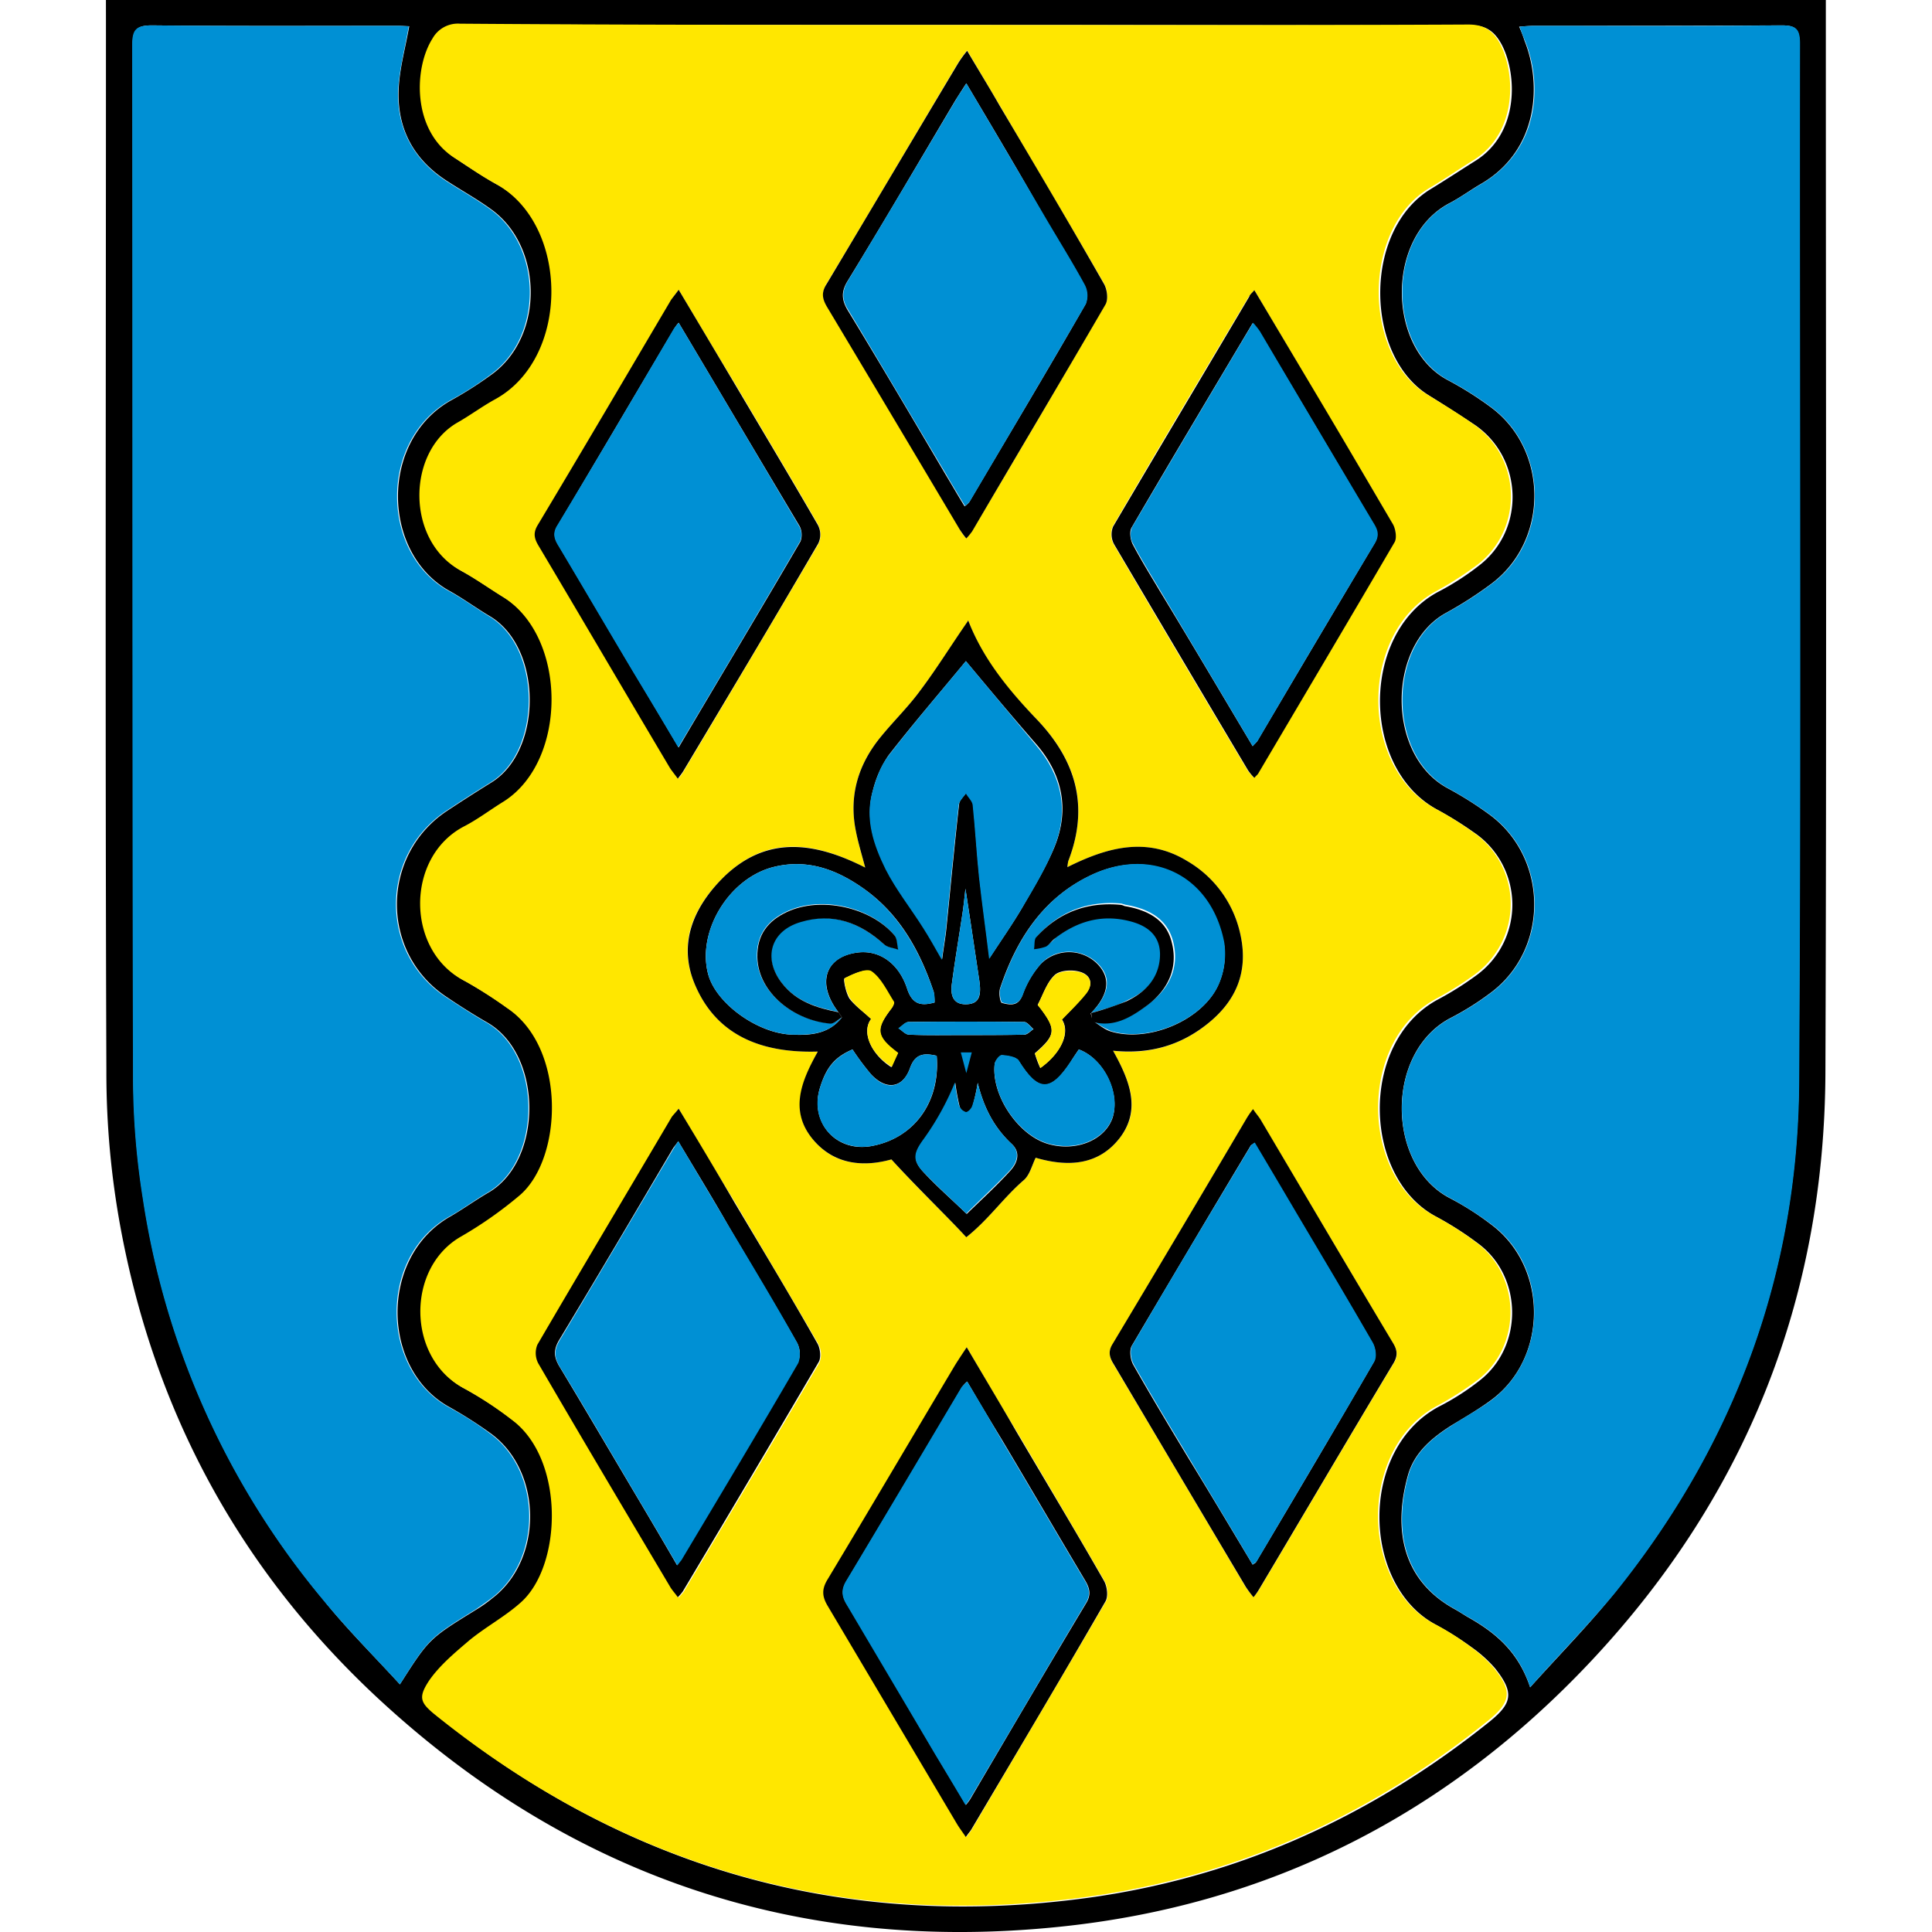 <svg xmlns="http://www.w3.org/2000/svg" xmlns:xlink="http://www.w3.org/1999/xlink" width="512" height="512" viewBox="0 0 512 512">
    <defs>
        <clipPath id="b">
            <rect width="512" height="512"/>
        </clipPath>
    </defs>
    <g id="a" clip-path="url(#b)">
        <g transform="translate(21.365 -8.5)">
            <path d="M6.708,8.5H462.5v4.932c0,93.041.224,186.194-.112,279.235-.224,59.972-21.074,112.322-62.1,156.04-38.225,40.691-85.306,64.68-140.794,70.4-69.164,7.174-129.921-13.34-180.925-60.757-36.32-33.853-58.851-75.442-67.931-124.2a226.332,226.332,0,0,1-3.811-41.7c-.336-92.929-.112-185.858-.112-278.786ZM234.6,15.114q-66.754,0-133.62-.112A7.8,7.8,0,0,0,93.7,18.925c-4.932,7.735-5.493,24.213,5.6,31.5,3.7,2.466,7.4,4.932,11.21,7.062,19.393,10.649,19.841,45.96-.224,57.058-3.363,1.906-6.614,4.26-9.977,6.165-13.34,7.735-13.676,31.051.673,39.122,3.923,2.13,7.511,4.708,11.322,7.062,17.039,10.537,17.263,43.494.224,54.255-3.475,2.242-6.838,4.708-10.537,6.614-15.694,8.183-15.469,32.957.224,40.916a118.528,118.528,0,0,1,11.21,7.174c15.694,10.537,14.8,40.019,3.363,49.659a106.579,106.579,0,0,1-15.469,10.873c-14.685,8.407-14.461,32.4.673,40.243a96.643,96.643,0,0,1,12.779,8.407c14.012,10.425,13.452,38.674,2.242,48.426-4.26,3.7-9.3,6.39-13.564,9.977-3.811,3.139-7.847,6.5-10.649,10.649-3.139,4.6-2.354,5.941,2.018,9.416,49.323,39.57,105.6,56.049,168.37,48.426,41.14-4.932,77.8-21.186,110.08-47.081,6.277-5.044,6.614-7.847,1.569-14.236a33.933,33.933,0,0,0-5.941-5.381,85.269,85.269,0,0,0-9.528-6.053c-19.953-10.425-20.738-46.633.673-57.954a64.608,64.608,0,0,0,10.537-6.726c11.882-9.08,11.658-27.8-.336-36.544A85.085,85.085,0,0,0,359.367,331c-19.729-10.425-20.514-46.184.112-57.506a83.573,83.573,0,0,0,10.537-6.614,23.115,23.115,0,0,0-.785-37.777,95.644,95.644,0,0,0-9.528-5.941c-20.4-10.873-20.514-46.633-.112-57.73a68.837,68.837,0,0,0,10.873-6.95c12.443-9.416,11.882-28.473-.9-37.328-4.036-2.69-8.071-5.269-12.219-7.847-17.151-10.537-17.487-43.83.448-54.7,4.036-2.466,7.959-5.044,11.882-7.511,11.77-7.4,10.986-23.316,6.838-30.939-1.794-3.251-4.035-5.044-8.3-4.932C323.383,15.226,278.993,15.114,234.6,15.114ZM384.14,455.657c8.071-8.968,15.694-16.7,22.532-25.222,31.612-39.346,48.314-84.522,48.65-134.965.56-91.808.112-183.728.224-275.536,0-3.923-1.345-4.708-4.82-4.708-21.747.112-43.606.112-65.353.112-1.233,0-2.578.112-4.148.224a35.716,35.716,0,0,1,1.457,3.811c4.484,11.21,3.811,28.809-11.434,37.777-2.915,1.681-5.6,3.7-8.632,5.269-16.815,8.968-16.366,38.449-.224,46.857a89.659,89.659,0,0,1,11.21,7.062c15.469,11.322,15.582,35.535.112,46.969a101.8,101.8,0,0,1-11.882,7.623c-15.582,8.519-15.918,37.777.56,46.52a92.469,92.469,0,0,1,10.537,6.614c16.142,11.434,16.478,36.1.448,47.754a74.019,74.019,0,0,1-10.2,6.39c-17.487,8.968-17.263,39.122-.224,47.866a74.369,74.369,0,0,1,10.873,6.95c15.021,11.21,15.133,35.2.112,46.408-3.475,2.578-7.174,4.708-10.873,6.95-5.044,3.251-9.64,7.062-11.322,13.115-3.587,12.891-2.466,27.352,12.555,35.535,1.009.56,2.018,1.233,3.139,1.906C374.612,440.972,380.889,445.9,384.14,455.657Zm-299.525-.785c7.735-12.107,7.735-12.107,20.29-19.841a36.791,36.791,0,0,0,4.26-3.027c13.452-10.313,13.228-33.629-.448-43.606a111.444,111.444,0,0,0-10.873-6.95c-18.16-9.865-18.832-39.795.112-50.556,3.475-2.018,6.726-4.372,10.2-6.39,14.348-8.407,14.461-36.544-.448-45.063-3.7-2.13-7.4-4.484-10.873-6.838-17.263-11.546-17.375-36.992-.224-48.874,4.036-2.69,8.071-5.269,12.219-7.847,13.564-8.3,13.676-35.647-.336-44.054-3.587-2.13-6.95-4.6-10.537-6.614-18.16-9.865-18.832-39.795.112-50.556a99.683,99.683,0,0,0,11.21-7.174c13.564-10.2,13.228-33.629-.448-43.494-3.7-2.69-7.735-4.932-11.546-7.4-8.968-5.717-13.452-13.9-13-24.437.224-5.493,1.794-10.986,2.8-16.7-.673,0-2.018-.112-3.251-.112-21.635,0-43.27.112-64.9-.112-4.148,0-5.156,1.233-5.156,5.269.112,91.135,0,182.383.224,273.518a204.957,204.957,0,0,0,2.578,32.06A216.049,216.049,0,0,0,64.326,432.453C70.491,440.187,77.666,447.25,84.616,454.872Z"/><path d="M225.63,14.436c44.391,0,88.781.112,133.172-.112,4.26,0,6.5,1.681,8.3,4.932,4.148,7.623,4.932,23.54-6.838,30.939-4.035,2.466-7.847,5.156-11.882,7.511-17.823,10.761-17.6,44.166-.448,54.7,4.148,2.578,8.3,5.044,12.219,7.847,12.779,8.856,13.34,27.912.9,37.328a89.745,89.745,0,0,1-10.873,6.95c-20.4,11.1-20.29,46.857.112,57.73a90.8,90.8,0,0,1,9.528,5.941,23.116,23.116,0,0,1,.785,37.777,86.976,86.976,0,0,1-10.537,6.614c-20.626,11.322-19.841,47.081-.112,57.506a85.08,85.08,0,0,1,10.873,6.95c11.994,8.856,12.219,27.576.336,36.544a84.231,84.231,0,0,1-10.537,6.726c-21.3,11.322-20.514,47.529-.673,57.954a65.132,65.132,0,0,1,9.528,6.053,33.935,33.935,0,0,1,5.941,5.381c5.156,6.277,4.708,9.192-1.569,14.236-32.284,26.007-68.94,42.149-110.08,47.081-62.775,7.623-118.935-8.856-168.37-48.426-4.372-3.475-5.044-4.82-2.018-9.416,2.8-4.036,6.838-7.4,10.649-10.649,4.372-3.587,9.416-6.277,13.564-9.977,11.1-9.753,11.77-38-2.242-48.426a96.639,96.639,0,0,0-12.779-8.407c-15.133-7.959-15.357-31.948-.673-40.243a106.575,106.575,0,0,0,15.469-10.873c11.434-9.753,12.443-39.122-3.363-49.659a118.528,118.528,0,0,0-11.21-7.174c-15.582-7.847-15.806-32.732-.224-40.916,3.7-1.906,7.062-4.484,10.537-6.614,17.039-10.761,16.927-43.718-.224-54.255-3.811-2.354-7.4-4.932-11.322-7.062-14.348-7.959-14.124-31.387-.673-39.122,3.363-1.906,6.5-4.26,9.977-6.165,20.065-10.986,19.617-46.408.224-57.058-3.923-2.13-7.511-4.708-11.21-7.062-11.1-7.286-10.537-23.765-5.6-31.5A7.69,7.69,0,0,1,91.561,14.1C136.513,14.436,181.127,14.436,225.63,14.436Zm-26.679,223.3c-13.564-6.95-26.119-8.632-37.441,2.466-7.959,7.735-12.331,17.375-7.847,28.136,5.717,14.012,17.936,18.608,32.732,18.16-4.148,7.623-7.511,15.469-1.457,23.092,5.829,7.286,14.012,7.4,20.962,5.493,6.95,7.735,15.469,15.806,19.841,20.626,6.053-4.82,9.752-10.425,15.357-15.245,1.457-1.233,2.018-3.7,3.027-5.829,8.407,2.466,16.59,2.13,22.307-5.269,5.829-7.511,2.578-15.245-1.794-23.092a32.585,32.585,0,0,0,25.222-7.286c7.623-6.165,10.649-13.9,8.519-23.54a29.634,29.634,0,0,0-14.012-19.393c-10.761-6.614-21.3-3.7-31.836,1.569.112-.9,0-1.233.224-1.569,5.6-14.461,2.242-26.679-8.407-37.665-7.4-7.623-14.124-15.806-18.048-26.007,0-.112-.448-.112-.112,0-4.26,6.277-8.3,12.667-12.779,18.608-3.139,4.26-7.062,8.071-10.425,12.219-5.941,7.286-8.407,15.469-6.5,24.886C197.045,231.121,197.942,234.035,198.951,237.735Zm26.9,127.119c-1.233,2.018-2.242,3.363-3.027,4.82q-16.815,28.417-33.741,56.721c-1.569,2.578-1.457,4.484,0,6.95,11.546,19.281,22.868,38.562,34.3,57.842.673,1.121,1.457,2.13,2.354,3.475.673-.9,1.121-1.457,1.457-2.018,11.882-20.178,23.765-40.243,35.535-60.421.785-1.345.448-3.923-.336-5.381-7.735-13.34-15.582-26.679-23.428-39.907C234.6,379.762,230.45,372.7,225.854,364.853ZM149.516,84.609c-.9,1.233-1.457,1.906-1.906,2.69-11.77,19.841-23.54,39.795-35.311,59.636-1.233,2.018-1.009,3.475.112,5.381q17.487,29.426,34.862,58.963c.561,1.009,1.345,1.794,2.13,2.915a14.446,14.446,0,0,0,1.457-2.018q17.992-30.1,35.759-60.308a5.842,5.842,0,0,0-.112-4.932c-7.174-12.443-14.573-24.774-21.859-37.1C159.6,101.536,154.672,93.241,149.516,84.609Zm152.565.112c-.785.9-1.121,1.233-1.457,1.681-12.107,20.29-24.213,40.579-36.1,60.981a5.5,5.5,0,0,0,.224,4.6q17.655,30.1,35.535,59.972c.448.673,1.121,1.345,1.681,2.018.448-.56.785-.785,1.009-1.121,12.107-20.4,24.325-40.916,36.207-61.429.673-1.121.336-3.363-.448-4.6-6.39-11.21-13-22.2-19.617-33.293C313.514,104,307.91,94.586,302.081,84.721ZM149.516,301.63a17.32,17.32,0,0,0-1.569,2.242c-11.882,20.065-23.877,40.243-35.647,60.421a5.854,5.854,0,0,0,.224,4.932c11.546,19.729,23.2,39.346,34.862,59.075.56.9,1.345,1.794,2.13,2.915.673-.785,1.009-1.121,1.345-1.569,11.994-20.178,24.1-40.355,35.983-60.757a5.875,5.875,0,0,0-.336-4.932c-7.286-12.555-14.685-25-22.083-37.553C159.38,318.221,154.56,310.15,149.516,301.63ZM301.856,431.1a16.769,16.769,0,0,0,1.569-2.13c11.882-19.953,23.653-40.019,35.647-59.972,1.345-2.242.673-3.7-.448-5.493-11.546-19.5-23.2-39.122-34.75-58.627-.56-1.009-1.345-1.906-2.13-3.027-.785,1.121-1.345,1.794-1.794,2.578-11.77,19.841-23.54,39.795-35.423,59.636-1.345,2.13-.785,3.587.336,5.493q17.487,29.426,34.974,58.963C300.4,429.309,301.072,430.094,301.856,431.1Zm-76.114-280.58c.673-.9,1.233-1.457,1.569-2.018q17.824-29.93,35.311-60.084c.785-1.345.448-3.923-.336-5.381-9.08-15.806-18.5-31.5-27.688-47.305-2.8-4.708-5.6-9.416-8.632-14.573a32.071,32.071,0,0,0-2.354,3.251c-11.658,19.5-23.092,39.01-34.862,58.515-1.345,2.354-1.233,3.923.112,6.165q17.655,29.426,35.087,58.851A9.726,9.726,0,0,0,225.742,150.523Z" transform="translate(8.972 0.677)" fill="#ffe700"/><path d="M347.069,454.931c-3.139-9.753-9.416-14.685-16.59-18.72-1.009-.56-2.018-1.233-3.139-1.906-14.909-8.071-16.142-22.644-12.555-35.535,1.681-6.053,6.277-9.865,11.322-13.115,3.587-2.354,7.4-4.372,10.873-6.95,14.909-11.322,14.909-35.311-.112-46.408a85.087,85.087,0,0,0-10.873-6.95c-17.151-8.744-17.375-38.9.224-47.866a74.021,74.021,0,0,0,10.2-6.39c16.03-11.658,15.694-36.32-.448-47.754a103.487,103.487,0,0,0-10.537-6.614c-16.366-8.744-16.03-38-.56-46.52a101.8,101.8,0,0,0,11.882-7.623c15.469-11.322,15.357-35.647-.112-46.969a89.664,89.664,0,0,0-11.21-7.062c-16.142-8.519-16.59-38,.224-46.857,2.915-1.569,5.717-3.587,8.632-5.269,15.357-9.08,16.03-26.567,11.434-37.777-.448-1.121-.9-2.242-1.457-3.811,1.569-.112,2.915-.224,4.148-.224,21.747,0,43.606.112,65.353-.112,3.587,0,4.82.785,4.82,4.708-.112,91.808.336,183.728-.224,275.536-.336,50.444-17.039,95.619-48.65,134.965C362.762,438.116,355.027,445.963,347.069,454.931Z" transform="translate(37.072 0.726)" fill="#0090d4"/><path d="M83.858,454.146c-6.95-7.511-14.012-14.685-20.4-22.419A216.049,216.049,0,0,1,15.7,325.346a204.957,204.957,0,0,1-2.578-32.06C12.9,202.151,13.012,110.9,12.9,19.769c0-4.036.9-5.269,5.156-5.269,21.635.224,43.27.112,64.9.112,1.345,0,2.578.112,3.251.112-1.009,5.829-2.466,11.21-2.8,16.7-.448,10.425,4.036,18.72,12.891,24.437,3.811,2.466,7.847,4.708,11.546,7.4,13.676,9.865,14.012,33.293.448,43.494a82.85,82.85,0,0,1-11.21,7.174c-18.944,10.761-18.272,40.691-.112,50.556,3.7,2.018,7.062,4.484,10.537,6.614,14.012,8.407,13.9,35.759.336,44.054-4.148,2.578-8.183,5.156-12.219,7.847-17.151,11.882-17.039,37.328.224,48.874,3.587,2.354,7.174,4.708,10.873,6.838,14.909,8.519,14.8,36.656.448,45.063-3.475,2.018-6.726,4.484-10.2,6.39-18.944,10.649-18.272,40.579-.112,50.556a85.081,85.081,0,0,1,10.873,6.95c13.676,9.977,13.9,33.293.448,43.606-1.345,1.009-2.8,2.018-4.26,3.027C91.592,441.928,91.592,441.928,83.858,454.146Z" transform="translate(0.758 0.726)" fill="#0090d4"/><path d="M191.274,220.662c-1.009-3.811-1.906-6.726-2.466-9.64-1.906-9.3.56-17.6,6.5-24.886,3.363-4.148,7.286-7.959,10.425-12.219,4.484-5.941,8.407-12.331,12.779-18.608-.336-.112.112-.112.112,0,3.923,10.089,10.649,18.272,18.048,26.007,10.537,10.986,14.012,23.2,8.407,37.665a12.642,12.642,0,0,0-.224,1.569c10.537-5.269,21.074-8.183,31.836-1.569A29.634,29.634,0,0,1,290.7,238.373c2.13,9.64-.9,17.375-8.519,23.54-7.174,5.829-15.469,8.3-25.222,7.286,4.372,7.847,7.511,15.582,1.794,23.092-5.717,7.4-13.9,7.735-22.307,5.269-1.009,2.13-1.569,4.484-3.027,5.829-5.6,4.82-9.3,10.425-15.357,15.245-4.372-4.82-12.891-13-19.841-20.626-6.838,1.906-15.021,1.794-20.962-5.493-6.165-7.623-2.8-15.469,1.457-23.092-14.8.448-27.016-4.148-32.732-18.16-4.372-10.761,0-20.4,7.847-28.136C165.156,212.143,177.823,213.824,191.274,220.662Zm60.2,40.579c1.569.9,3.027,2.242,4.708,2.8,9.865,3.139,24.213-2.69,28.585-12.107a19.391,19.391,0,0,0,1.569-11.21c-3.475-17.823-19.393-25.782-35.647-17.823-12.443,6.053-19.393,16.927-23.653,29.706-.448,1.233,0,3.811.448,3.923,2.13.56,4.372,1.009,5.493-2.13a25.06,25.06,0,0,1,4.82-8.183,10.558,10.558,0,0,1,15.133.112c3.475,3.7,2.915,8.071-1.906,13A9.49,9.49,0,0,1,251.471,261.241ZM184.1,258.887c-5.717-7.511-3.475-14.573,5.044-15.694,5.717-.785,10.986,2.69,13.228,9.528,1.345,4.148,3.587,4.708,7.286,3.7a20.289,20.289,0,0,0-.224-2.8c-3.587-10.761-8.968-20.514-18.384-27.24-7.062-5.044-14.8-8.071-23.765-5.941-11.994,2.8-20.738,17.151-17.6,28.585,2.13,7.735,13.228,15.694,22.307,15.918,4.932.224,9.753-.224,13.115-4.6C184.773,259.9,184.436,259.336,184.1,258.887Zm33.853-92.929c-6.838,8.3-13.9,16.478-20.514,25a28.425,28.425,0,0,0-4.148,9.416c-2.018,7.286.336,14.236,3.475,20.514,2.69,5.493,6.614,10.313,9.977,15.582,1.569,2.466,3.027,5.044,4.932,8.407.448-3.475.9-5.829,1.121-8.183,1.121-10.986,2.13-21.859,3.363-32.845.112-1.121,1.233-2.018,1.906-3.027.673,1.009,1.681,1.906,1.794,3.027.673,6.39,1.009,12.779,1.681,19.169.785,7.062,1.794,14.236,2.69,21.635,3.139-4.82,6.053-8.968,8.632-13.34,3.027-5.269,6.277-10.537,8.632-16.254,3.923-9.752,2.13-18.944-4.82-27.016C230.4,180.867,224.231,173.469,217.954,165.958Zm29.93,102.906c-.673,1.009-1.457,2.13-2.13,3.251-5.381,8.183-8.631,8.071-13.788-.224-.673-1.009-2.915-1.345-4.484-1.457-.56,0-1.794,1.457-1.906,2.354-.9,8.183,6.165,18.72,14.012,21.074,7.4,2.242,15.245-.9,17.263-6.95C258.869,280.3,254.5,271.33,247.884,268.864Zm-37.665,1.681c-3.363-.785-5.717-.56-7.062,3.251-1.906,5.381-6.277,5.941-10.313,1.681a67.47,67.47,0,0,1-4.932-6.614c-4.708,2.018-6.95,4.708-8.632,10.2-2.8,9.192,4.372,17.263,13.9,15.357C204.278,292.292,211.228,282.764,210.219,270.545Zm10.873,7.174a60.918,60.918,0,0,1-1.345,6.165c-.224.673-1.121,1.681-1.681,1.681a2.284,2.284,0,0,1-1.794-1.681,59.386,59.386,0,0,1-1.121-6.165,67.073,67.073,0,0,1-8.3,15.021c-2.466,3.363-3.139,5.269-.336,8.407,3.587,3.923,7.623,7.4,11.658,11.322,3.923-3.811,7.847-7.4,11.434-11.322,1.906-2.018,3.027-4.82.56-7.174C225.576,289.714,222.774,284.557,221.092,277.72Zm16.59-3.923c5.717-4.148,7.959-9.528,5.717-12.891,2.13-2.242,4.372-4.372,6.277-6.726,2.242-2.69,1.345-5.156-1.681-5.941-2.018-.56-5.156-.336-6.5.9-2.13,2.018-3.027,5.156-4.484,7.847-.112.112.448.56.673.9,4.26,5.717,4.148,7.174-1.457,11.994A24.573,24.573,0,0,0,237.683,273.8Zm-44.839-13c-2.578,3.363-.112,9.3,5.381,12.779q.841-2.018,1.681-3.7c-5.829-4.484-5.941-6.277-1.681-11.882.336-.448.785-1.345.56-1.681-1.906-2.8-3.363-6.277-5.941-8.071-1.345-.9-4.82.673-7.062,1.794-.336.224.336,3.811,1.345,5.381C188.7,257.43,190.826,258.887,192.844,260.793Zm24.886,4.26h0c5.269,0,10.425,0,15.694-.112.9,0,1.681-1.009,2.466-1.457-.785-.673-1.681-1.906-2.466-1.906q-15.3-.168-30.6,0c-.9,0-1.794,1.121-2.69,1.681.9.56,1.794,1.681,2.8,1.681C207.753,265.165,212.685,265.053,217.729,265.053Zm.112-38.786c-.336,3.139-.56,5.156-.9,7.286-.9,5.941-1.906,11.882-2.69,17.823-.56,3.923.9,5.717,4.148,5.493,3.027-.224,3.811-2.13,3.027-6.838C220.308,242.521,219.187,235.01,217.841,226.267Z" transform="translate(16.649 17.75)"/><path d="M214.3,327c4.6,7.847,8.856,14.909,13,22.083,7.847,13.34,15.806,26.567,23.428,39.907.785,1.457,1.121,4.036.336,5.381-11.658,20.178-23.653,40.355-35.535,60.421-.336.56-.785,1.009-1.457,2.018-.9-1.345-1.681-2.354-2.354-3.475l-34.3-57.842c-1.457-2.466-1.569-4.372,0-6.95,11.322-18.832,22.532-37.889,33.741-56.721C212.061,330.363,212.957,329.018,214.3,327Zm.112,9.08a11.321,11.321,0,0,0-1.345,1.457q-15.3,25.895-30.715,51.565c-1.345,2.354-1.009,4.148.336,6.277,7.847,13,15.469,26.119,23.2,39.234,2.69,4.484,5.381,8.856,8.183,13.676a12.85,12.85,0,0,0,1.121-1.457c10.2-17.375,20.4-34.75,30.827-52.125,1.457-2.466.673-4.26-.56-6.277-7.286-12.219-14.461-24.549-21.747-36.768C220.58,346.5,217.553,341.461,214.415,336.08Z" transform="translate(20.524 38.531)"/><path d="M146.218,77c5.156,8.632,10.089,16.927,15.021,25.222,7.286,12.331,14.685,24.661,21.859,37.1a5.465,5.465,0,0,1,.112,4.932c-11.77,20.178-23.765,40.243-35.759,60.308-.336.56-.785,1.121-1.457,2.018-.785-1.121-1.569-2.018-2.13-2.915-11.658-19.617-23.2-39.346-34.862-58.963-1.121-1.906-1.345-3.363-.112-5.381,11.882-19.841,23.54-39.683,35.311-59.636C144.761,78.906,145.321,78.233,146.218,77Zm0,8.744a8.608,8.608,0,0,0-1.233,1.681c-10.313,17.375-20.514,34.75-30.827,52.013-1.345,2.13-.785,3.7.336,5.493,6.614,11.1,13.115,22.2,19.729,33.293,3.923,6.5,7.847,13.115,11.994,20.065C157.2,179.681,167.965,161.746,178.5,143.7a5.1,5.1,0,0,0-.224-4.036C167.629,121.839,157.092,104.015,146.218,85.744Z" transform="translate(12.27 8.287)"/><path d="M282.284,77.1c5.941,9.977,11.546,19.393,17.151,28.809,6.614,11.1,13.115,22.2,19.617,33.293.673,1.233,1.009,3.475.448,4.6-11.994,20.514-24.1,40.916-36.207,61.429-.224.336-.56.56-1.009,1.121a14.6,14.6,0,0,1-1.681-2.018q-17.823-29.93-35.535-59.972a5.521,5.521,0,0,1-.224-4.6c11.994-20.4,24.1-40.691,36.1-60.981C281.051,78.333,281.5,78,282.284,77.1Zm-.448,120.841c.673-.785,1.009-1.009,1.233-1.345q15.469-26.231,31.051-52.35c1.345-2.242.56-3.7-.448-5.493-9.977-16.927-19.953-33.741-30.042-50.668a26.083,26.083,0,0,0-1.794-2.242c-10.873,18.272-21.523,36.1-32.06,54.143-.673,1.121-.336,3.139.224,4.372,2.242,4.26,4.82,8.407,7.286,12.555C265.47,170.365,273.541,184.041,281.836,197.941Z" transform="translate(28.768 8.299)"/><path d="M146.188,270.6c5.156,8.519,9.977,16.59,14.685,24.661,7.4,12.443,14.909,24.886,22.083,37.553.785,1.345,1.009,3.811.336,4.932-11.882,20.29-23.877,40.467-35.983,60.757a11.274,11.274,0,0,1-1.345,1.569c-.785-1.121-1.569-1.906-2.13-2.915-11.658-19.617-23.316-39.234-34.862-59.075a5.87,5.87,0,0,1-.224-4.932c11.77-20.178,23.765-40.243,35.647-60.421C144.843,272.169,145.291,271.721,146.188,270.6Zm-.112,8.632c-.673,1.009-1.121,1.457-1.457,2.018-9.977,16.927-19.953,33.853-30.042,50.556-1.681,2.8-1.457,4.708.112,7.286,7.174,11.882,14.124,23.765,21.186,35.647,3.251,5.493,6.5,10.986,9.865,16.815a14.286,14.286,0,0,0,1.233-1.681C157.286,372.5,167.6,355.234,177.8,337.858a6.106,6.106,0,0,0-.336-5.381c-5.941-10.425-12.107-20.626-18.16-30.939C155.156,294.253,150.672,286.966,146.076,279.232Z" transform="translate(12.3 31.708)"/><path d="M282.113,400.061a33.566,33.566,0,0,1-2.018-2.69q-17.487-29.426-34.974-58.963c-1.121-1.794-1.681-3.363-.336-5.493q17.823-29.762,35.423-59.636A22.059,22.059,0,0,1,282,270.7c.785,1.233,1.569,2.018,2.13,3.027,11.546,19.5,23.092,39.122,34.75,58.627,1.121,1.794,1.681,3.251.448,5.493-11.994,19.953-23.765,40.019-35.647,59.972A16.838,16.838,0,0,1,282.113,400.061Zm-.224-8.632c.448-.336.785-.448.9-.673,10.537-17.711,20.962-35.311,31.275-53.134a5.9,5.9,0,0,0-.448-4.932c-6.5-11.434-13.34-22.756-20.065-34.078-3.7-6.277-7.511-12.667-11.21-18.944-.56.448-.9.56-1.009.785q-15.806,26.4-31.5,53.022c-.673,1.233-.336,3.7.448,5.044,4.708,8.3,9.64,16.478,14.573,24.661C270.567,372.485,276.172,381.9,281.889,391.429Z" transform="translate(28.715 31.72)"/><path d="M214.2,149.748a21.958,21.958,0,0,1-1.794-2.466q-17.487-29.426-35.087-58.851c-1.345-2.242-1.569-3.923-.112-6.165,11.658-19.5,23.2-39.01,34.862-58.515a32.068,32.068,0,0,1,2.354-3.251c3.027,5.156,5.941,9.865,8.632,14.573,9.3,15.694,18.608,31.387,27.688,47.305.785,1.457,1.121,4.036.336,5.381-11.658,20.065-23.54,40.019-35.311,60.084A17.138,17.138,0,0,1,214.2,149.748Zm0-120.617c-1.233,1.906-2.018,3.139-2.8,4.372-9.528,16.03-18.944,32.172-28.7,48.09-1.681,2.8-1.569,4.932.112,7.735,8.744,14.348,17.263,28.809,25.782,43.27,1.681,2.8,3.363,5.717,5.156,8.632a6.527,6.527,0,0,0,1.233-1.121c10.313-17.487,20.738-34.862,30.827-52.462a6.156,6.156,0,0,0-.336-5.044c-3.363-6.277-7.174-12.331-10.761-18.384C228.212,52.672,221.374,41.238,214.2,29.132Z" transform="translate(20.514 1.452)"/><path d="M212.755,164.8c6.277,7.511,12.443,14.909,18.608,22.307,6.838,8.071,8.744,17.263,4.82,27.016-2.242,5.6-5.493,10.986-8.631,16.254-2.578,4.372-5.493,8.519-8.632,13.34-.9-7.511-1.906-14.573-2.69-21.635-.673-6.39-1.009-12.779-1.681-19.169-.112-1.009-1.233-2.018-1.794-3.027-.673,1.009-1.794,2.018-1.906,3.027-1.233,10.873-2.242,21.859-3.363,32.845-.224,2.354-.673,4.708-1.121,8.183-1.906-3.363-3.363-5.941-4.932-8.407-3.251-5.156-7.174-10.089-9.977-15.582-3.139-6.39-5.493-13.228-3.475-20.514.9-3.251,2.13-6.838,4.148-9.416C198.854,181.278,205.917,173.1,212.755,164.8Z" transform="translate(21.848 18.908)" fill="#0090d4"/><path d="M184.592,253.381c-3.363,4.372-8.071,4.708-13.115,4.6-9.192-.336-20.178-8.183-22.307-15.918-3.139-11.434,5.6-25.782,17.6-28.585,8.968-2.13,16.7.9,23.765,5.941,9.416,6.838,14.685,16.478,18.384,27.24a7.716,7.716,0,0,1,.224,2.8c-3.7,1.009-5.941.448-7.286-3.7-2.242-6.838-7.511-10.313-13.228-9.528-8.519,1.233-10.873,8.183-5.044,15.694-5.717-1.121-11.21-2.8-15.021-7.735-5.044-6.614-3.027-13.788,4.932-16.142,8.519-2.578,15.806.224,22.2,5.941.9.785,2.466.9,3.7,1.345-.336-1.233-.224-2.915-1.009-3.811-6.39-7.511-19.5-10.425-28.473-6.165-5.044,2.354-7.959,6.165-7.847,11.994.224,9.64,9.977,16.815,19.393,17.6C182.574,255.063,183.583,253.942,184.592,253.381Z" transform="translate(17.165 24.713)" fill="#0090d4"/><path d="M242.209,252.265c4.82-4.932,5.493-9.3,1.906-13-4.036-4.148-11.1-4.484-15.133-.112a25.061,25.061,0,0,0-4.82,8.183c-1.233,3.139-3.475,2.69-5.493,2.13-.448-.112-.9-2.8-.448-3.923,4.26-12.779,11.21-23.653,23.653-29.706,16.366-7.959,32.284,0,35.647,17.823a20.354,20.354,0,0,1-1.569,11.21c-4.372,9.416-18.72,15.245-28.585,12.107a22.682,22.682,0,0,1-4.708-2.8c5.941,1.794,10.649-1.233,15.021-4.484,5.381-4.036,7.959-9.64,6.277-16.366-1.569-6.165-6.614-8.744-12.555-9.752-.448-.112-.785-.224-1.121-.336-8.856-.785-16.366,2.018-22.307,8.632-.56.673-.448,2.018-.56,3.139a14.2,14.2,0,0,0,3.139-.673,13.954,13.954,0,0,0,2.354-2.13c6.053-4.708,12.779-6.726,20.4-4.484,5.493,1.569,8.071,5.044,7.4,10.313-.673,5.381-4.148,8.632-8.744,10.761C248.711,250.583,245.348,251.256,242.209,252.265Z" transform="translate(25.574 24.709)" fill="#0090d4"/><path d="M239.116,256.6c6.726,2.466,11.1,11.546,8.968,17.936-2.018,6.053-9.865,9.192-17.263,6.95-7.847-2.354-14.909-12.779-14.012-21.074.112-.9,1.233-2.354,1.906-2.354,1.569.112,3.811.448,4.484,1.457,5.156,8.3,8.407,8.407,13.788.224C237.658,258.73,238.443,257.609,239.116,256.6Z" transform="translate(25.416 30.014)" fill="#0090d4"/><path d="M206.509,258.281c.9,12.219-5.941,21.747-17.039,23.877-9.528,1.794-16.815-6.165-13.9-15.357,1.681-5.381,3.923-8.071,8.632-10.2a67.465,67.465,0,0,0,4.932,6.614c3.923,4.372,8.3,3.811,10.313-1.681C200.792,257.721,203.146,257.5,206.509,258.281Z" transform="translate(20.358 30.014)" fill="#0090d4"/><path d="M214.582,264.512c1.681,6.838,4.484,11.994,8.968,16.142,2.466,2.354,1.345,5.156-.56,7.174-3.7,3.923-7.623,7.511-11.434,11.322-3.923-3.811-7.959-7.4-11.658-11.322-2.8-3.027-2.13-5.044.336-8.407a72.387,72.387,0,0,0,8.3-15.021,54.436,54.436,0,0,0,1.121,6.165,2.949,2.949,0,0,0,1.794,1.681c.56,0,1.457-.9,1.681-1.681A34.3,34.3,0,0,0,214.582,264.512Z" transform="translate(23.159 30.958)" fill="#0090d4"/><path d="M183.12,252.22c-1.009.56-2.018,1.681-3.027,1.681-9.528-.785-19.169-8.071-19.393-17.6-.112-5.941,2.8-9.64,7.847-11.994,8.856-4.148,22.083-1.345,28.473,6.165.785.9.673,2.466,1.009,3.811-1.233-.448-2.8-.56-3.7-1.345-6.39-5.829-13.676-8.519-22.2-5.941-7.959,2.354-9.977,9.64-4.932,16.142,3.811,4.932,9.3,6.614,15.021,7.735C182.447,251.211,182.784,251.771,183.12,252.22Z" transform="translate(18.638 25.875)"/><path d="M241.233,251.111a84.28,84.28,0,0,0,9.416-3.139c4.484-2.13,8.071-5.493,8.744-10.761s-1.794-8.744-7.4-10.313c-7.623-2.13-14.349-.224-20.4,4.484-.9.673-1.457,1.681-2.354,2.13a12.934,12.934,0,0,1-3.139.673c.224-1.009,0-2.466.56-3.139,5.941-6.614,13.452-9.416,22.307-8.632a3.29,3.29,0,0,1,1.121.336c5.941,1.009,11.1,3.475,12.555,9.752,1.681,6.614-1.009,12.331-6.277,16.366-4.372,3.251-9.08,6.277-15.021,4.484A7.152,7.152,0,0,0,241.233,251.111Z" transform="translate(26.55 25.863)"/><path d="M227.757,263.772c-.56-1.569-1.009-2.8-1.457-3.811,5.6-4.82,5.717-6.39,1.457-11.994a8.937,8.937,0,0,1-.673-.9c1.345-2.69,2.354-5.829,4.484-7.847,1.345-1.233,4.484-1.345,6.5-.9,3.027.785,3.923,3.251,1.681,5.941-1.906,2.354-4.148,4.484-6.277,6.726C235.6,254.244,233.474,259.737,227.757,263.772Z" transform="translate(26.574 27.774)" fill="#ffe700"/><path d="M188.364,250.8c-2.018-1.906-4.26-3.475-5.6-5.493-1.009-1.457-1.794-5.156-1.345-5.381,2.242-1.121,5.717-2.69,7.062-1.794,2.578,1.794,4.148,5.269,5.941,8.071.224.336-.224,1.233-.56,1.681-4.372,5.6-4.148,7.511,1.681,11.882l-1.681,3.7C188.252,260.1,185.786,254.271,188.364,250.8Z" transform="translate(21.128 27.747)" fill="#ffe700"/><path d="M211.711,253.584c-4.932,0-9.977.112-14.909-.112-.9,0-1.794-1.121-2.8-1.681.9-.56,1.794-1.681,2.69-1.681q15.3-.168,30.6,0c.9,0,1.681,1.233,2.466,1.906-.785.56-1.681,1.457-2.466,1.457-5.156.112-10.425.112-15.582.112Z" transform="translate(22.667 29.218)" fill="#0090d4"/><path d="M210.3,218.6c1.345,8.744,2.466,16.254,3.587,23.765.785,4.708-.112,6.614-3.027,6.838-3.251.224-4.708-1.569-4.148-5.493.785-5.941,1.794-11.882,2.69-17.824C209.739,223.756,209.964,221.739,210.3,218.6Z" transform="translate(24.19 25.417)" fill="#0090d4"/><path d="M213.864,335.1c3.251,5.381,6.165,10.425,9.192,15.582,7.286,12.219,14.461,24.549,21.747,36.768,1.233,2.018,2.018,3.811.56,6.277-10.313,17.263-20.514,34.75-30.827,52.125a12.847,12.847,0,0,1-1.121,1.457c-2.8-4.708-5.493-9.192-8.183-13.676-7.735-13.115-15.469-26.119-23.2-39.234-1.345-2.13-1.681-3.923-.336-6.277,10.313-17.151,20.514-34.414,30.715-51.565Z" transform="translate(21.074 39.51)" fill="#0090d4"/><path d="M145.657,84.8c10.873,18.272,21.411,36.1,31.948,53.919a4.653,4.653,0,0,1,.224,4.036c-10.537,18.048-21.3,36.1-32.284,54.591-4.148-7.062-8.071-13.564-11.994-20.065-6.614-11.1-13.115-22.2-19.729-33.293-1.121-1.794-1.681-3.363-.336-5.493,10.425-17.263,20.626-34.638,30.827-52.013C144.648,86.033,144.984,85.585,145.657,84.8Z" transform="translate(12.831 9.23)" fill="#0090d4"/><path d="M281.292,197.01C273,183,264.925,169.434,256.854,155.87c-2.466-4.148-5.044-8.3-7.286-12.555a5.022,5.022,0,0,1-.224-4.372c10.537-17.936,21.186-35.871,32.06-54.143a22.218,22.218,0,0,1,1.794,2.242c9.977,16.927,19.953,33.741,30.042,50.668,1.121,1.794,1.794,3.251.448,5.493q-15.638,26.063-31.051,52.35A13.5,13.5,0,0,1,281.292,197.01Z" transform="translate(29.313 9.23)" fill="#0090d4"/><path d="M145.513,278.3c4.6,7.735,8.968,15.021,13.34,22.419,6.165,10.313,12.331,20.514,18.16,30.939a6.96,6.96,0,0,1,.336,5.381c-10.089,17.375-20.514,34.75-30.827,52.013-.224.448-.673.785-1.233,1.681-3.363-5.829-6.614-11.322-9.865-16.815-7.062-11.882-14.012-23.877-21.186-35.647-1.569-2.578-1.794-4.484-.112-7.286,10.089-16.815,20.065-33.741,30.042-50.556C144.5,279.869,144.841,279.309,145.513,278.3Z" transform="translate(12.863 32.639)" fill="#0090d4"/><path d="M281.287,390.473c-5.6-9.528-11.322-18.944-16.927-28.361-4.932-8.183-9.865-16.366-14.573-24.661-.785-1.345-1.121-3.811-.448-5.044,10.313-17.711,20.962-35.423,31.5-53.022.112-.224.448-.336,1.009-.785,3.811,6.39,7.511,12.667,11.21,18.944,6.726,11.322,13.452,22.644,20.065,34.078.785,1.345,1.121,3.811.448,4.932-10.313,17.824-20.85,35.423-31.275,53.134C282.071,389.913,281.735,390.025,281.287,390.473Z" transform="translate(29.318 32.675)" fill="#0090d4"/><path d="M213.618,28.2c7.174,12.107,13.9,23.54,20.626,34.974,3.587,6.165,7.4,12.219,10.761,18.384a6.156,6.156,0,0,1,.336,5.044c-10.2,17.6-20.514,34.974-30.827,52.462a6.526,6.526,0,0,1-1.233,1.121c-1.794-2.915-3.475-5.717-5.156-8.632-8.632-14.461-17.151-28.921-25.782-43.27-1.681-2.69-1.794-4.82-.112-7.735,9.64-15.918,19.169-32.06,28.7-48.09C211.6,31.227,212.5,30.106,213.618,28.2Z" transform="translate(21.097 2.383)" fill="#0090d4"/><path d="M208.8,257.3h2.915l-1.457,5.493Z" transform="translate(24.457 30.099)" fill="#0090d4"/></g></g></svg>